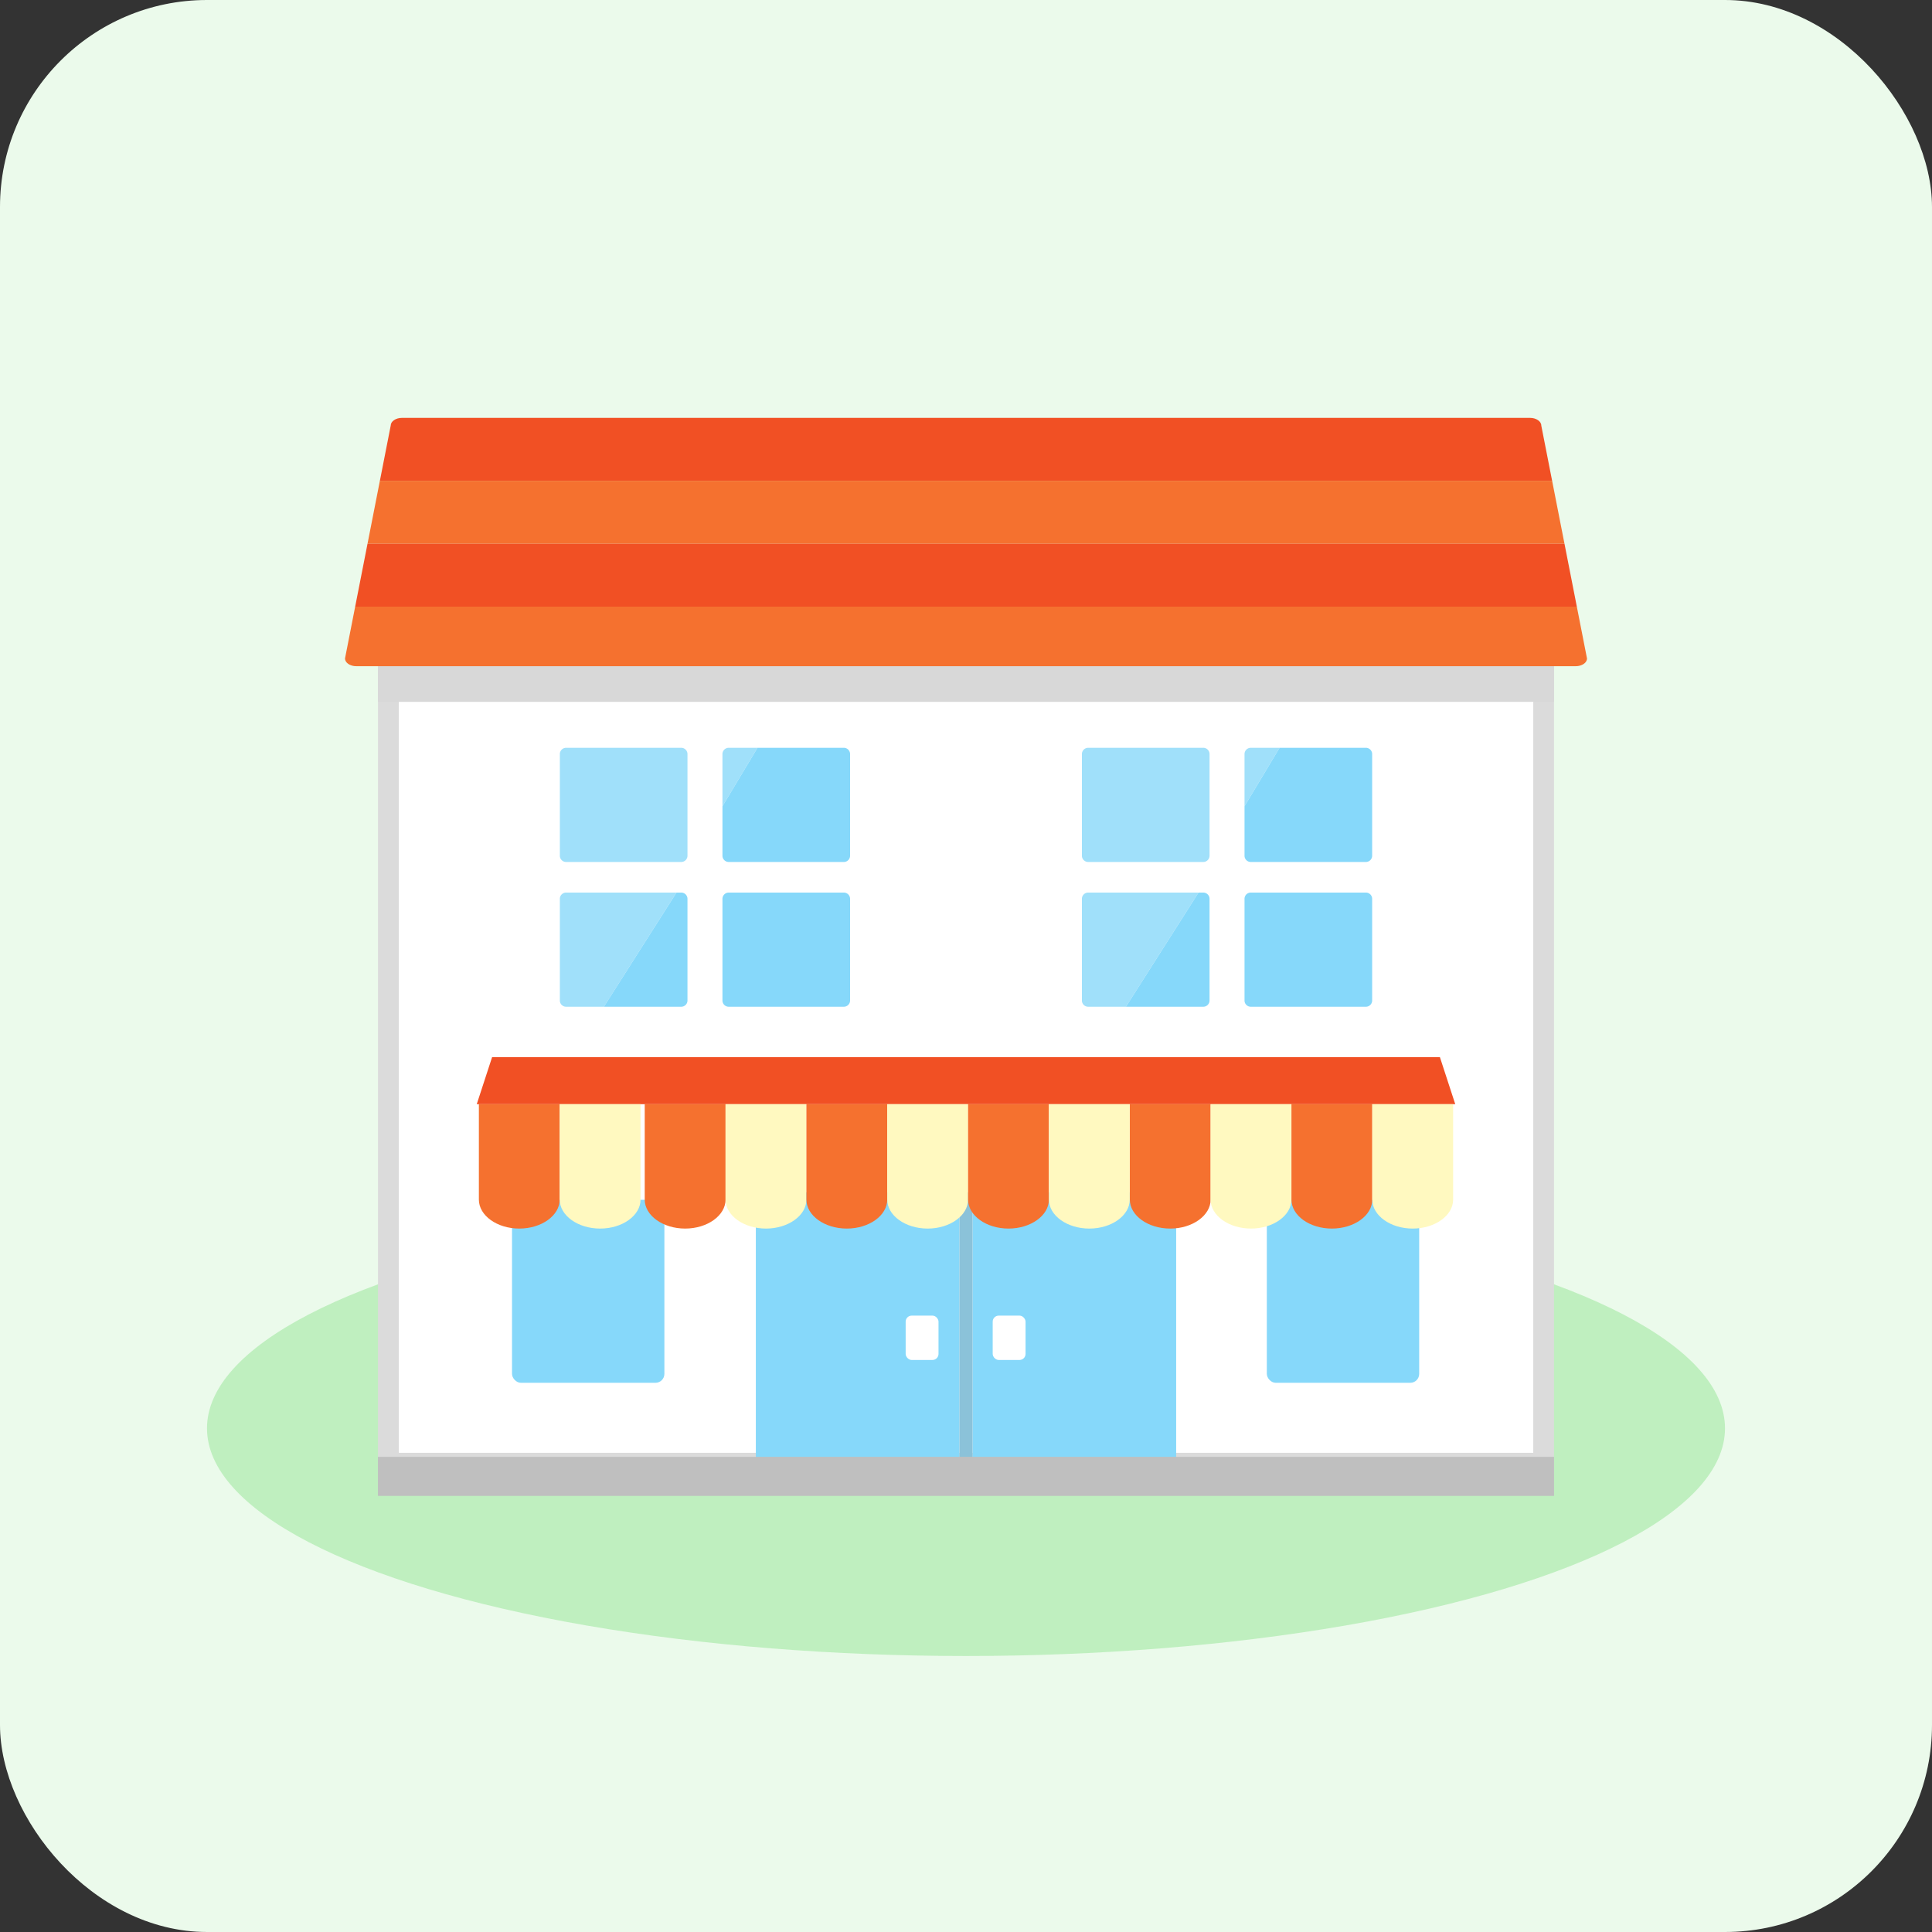 <svg xmlns="http://www.w3.org/2000/svg" width="140" height="140" viewBox="0 0 140 140"><rect x="0" y="0" width="140" height="140" fill="#333333" stroke="none"/><defs><style>.a{fill:#ebfaeb;}.b{fill:#bfefbf;}.c{fill:#fff;}.d{fill:#dbdbdb;}.e{fill:#d8d8d8;}.f{fill:#f15024;}.g{fill:#86d8fa;}.h{fill:#8bc2d9;}.i{fill:#bfbfbf;}.j{fill:#f5712f;}.k{fill:#fff9c0;}.l{fill:#a0e0fa;}</style></defs><title>img_w02_02</title><rect class="a" width="140" height="140" rx="15"/><ellipse class="b" cx="70" cy="103.5" rx="55" ry="16.5"/><rect class="c" x="28.143" y="48.78" width="83.715" height="57.248"/><path class="d" d="M111.105,49.532v55.744H28.9V49.532h82.21m1.5-1.5H27.391V106.78h85.218V48.028Z"/><rect class="e" x="27.388" y="48.028" width="85.224" height="2.831"/><polygon class="f" points="105.453 80.013 34.547 80.013 35.66 76.603 104.34 76.603 105.453 80.013"/><rect class="g" x="37.103" y="86.942" width="11.041" height="13.261" rx="0.647"/><rect class="g" x="91.799" y="86.942" width="11.041" height="13.261" rx="0.647"/><rect class="g" x="54.771" y="86.403" width="14.757" height="20.377"/><rect class="g" x="70.472" y="86.403" width="14.757" height="20.377"/><rect class="h" x="69.528" y="86.403" width="0.944" height="20.377"/><rect class="c" x="65.628" y="95.335" width="2.38" height="3.213" rx="0.437"/><rect class="c" x="71.935" y="95.335" width="2.38" height="3.213" rx="0.437"/><rect class="i" x="27.388" y="105.567" width="85.224" height="2.831"/><path class="j" d="M49.648,89.027h0c-1.611,0-2.929-.945-2.929-2.1V80.013h5.858v6.915C52.577,88.082,51.259,89.027,49.648,89.027Z"/><path class="k" d="M55.506,89.027h0c-1.611,0-2.929-.945-2.929-2.1V80.013h5.858v6.915C58.435,88.082,57.117,89.027,55.506,89.027Z"/><path class="j" d="M61.364,89.027h0c-1.611,0-2.929-.945-2.929-2.1V80.013h5.858v6.915C64.293,88.082,62.975,89.027,61.364,89.027Z"/><path class="k" d="M67.222,89.027h0c-1.611,0-2.929-.945-2.929-2.1V80.013h5.858v6.915C70.151,88.082,68.833,89.027,67.222,89.027Z"/><path class="j" d="M73.08,89.027h0c-1.611,0-2.929-.945-2.929-2.1V80.013h5.858v6.915C76.009,88.082,74.691,89.027,73.08,89.027Z"/><path class="k" d="M78.938,89.027h0c-1.611,0-2.929-.945-2.929-2.1V80.013h5.858v6.915C81.867,88.082,80.549,89.027,78.938,89.027Z"/><path class="j" d="M84.8,89.027h0c-1.611,0-2.929-.945-2.929-2.1V80.013h5.858v6.915C87.725,88.082,86.407,89.027,84.8,89.027Z"/><path class="k" d="M90.654,89.027h0c-1.611,0-2.929-.945-2.929-2.1V80.013h5.858v6.915C93.583,88.082,92.265,89.027,90.654,89.027Z"/><path class="j" d="M96.512,89.027h0c-1.611,0-2.929-.945-2.929-2.1V80.013h5.858v6.915C99.441,88.082,98.123,89.027,96.512,89.027Z"/><path class="k" d="M102.37,89.027h0c-1.611,0-2.929-.945-2.929-2.1V80.013H105.3v6.915C105.3,88.082,103.981,89.027,102.37,89.027Z"/><path class="f" d="M111.688,30.842c0-.31-.366-.561-.818-.561H29.13c-.452,0-.818.251-.818.561l-.785,4h84.946Z"/><path class="j" d="M25,47.716c0,.309.366.56.819.56h88.362c.453,0,.819-.251.819-.56l-.737-3.757H25.737Z"/><polygon class="j" points="112.473 34.84 27.527 34.84 26.632 39.4 113.368 39.4 112.473 34.84"/><polygon class="f" points="26.632 39.4 25.737 43.959 114.263 43.959 113.368 39.4 26.632 39.4"/><path class="l" d="M41,62.461h8.385a.453.453,0,0,0,.432-.472V54.662a.454.454,0,0,0-.432-.473H41a.454.454,0,0,0-.431.473v7.327A.453.453,0,0,0,41,62.461Z"/><path class="l" d="M52.352,54.662v3.76l2.539-4.233H52.784A.454.454,0,0,0,52.352,54.662Z"/><path class="g" d="M52.352,61.989a.454.454,0,0,0,.432.472h8.385a.453.453,0,0,0,.431-.472V54.662a.454.454,0,0,0-.431-.473H54.891l-2.539,4.233Z"/><path class="l" d="M40.569,65.152V72.48a.453.453,0,0,0,.431.472h2.758l5.261-8.272H41A.453.453,0,0,0,40.569,65.152Z"/><path class="g" d="M49.385,72.952a.453.453,0,0,0,.432-.472V65.152a.453.453,0,0,0-.432-.472h-.366l-5.261,8.272Z"/><path class="g" d="M61.169,64.68H52.784a.454.454,0,0,0-.432.472V72.48a.454.454,0,0,0,.432.472h8.385a.453.453,0,0,0,.431-.472V65.152A.453.453,0,0,0,61.169,64.68Z"/><path class="j" d="M37.63,89.027h0c-1.611,0-2.929-.945-2.929-2.1V80.013h5.858v6.915C40.559,88.082,39.241,89.027,37.63,89.027Z"/><path class="k" d="M43.488,89.027h0c-1.611,0-2.929-.945-2.929-2.1V80.013h5.858v6.915C46.417,88.082,45.1,89.027,43.488,89.027Z"/><path class="l" d="M78.831,62.461h8.385a.454.454,0,0,0,.432-.472V54.662a.454.454,0,0,0-.432-.473H78.831a.454.454,0,0,0-.431.473v7.327A.453.453,0,0,0,78.831,62.461Z"/><path class="l" d="M90.183,54.662v3.76l2.539-4.233H90.615A.454.454,0,0,0,90.183,54.662Z"/><path class="g" d="M90.183,61.989a.453.453,0,0,0,.432.472H99a.453.453,0,0,0,.431-.472V54.662A.454.454,0,0,0,99,54.189H92.722l-2.539,4.233Z"/><path class="l" d="M78.4,65.152V72.48a.453.453,0,0,0,.431.472h2.758l5.26-8.272H78.831A.453.453,0,0,0,78.4,65.152Z"/><path class="g" d="M87.216,72.952a.454.454,0,0,0,.432-.472V65.152a.454.454,0,0,0-.432-.472h-.367l-5.26,8.272Z"/><path class="g" d="M99,64.68H90.615a.453.453,0,0,0-.432.472V72.48a.453.453,0,0,0,.432.472H99a.453.453,0,0,0,.431-.472V65.152A.453.453,0,0,0,99,64.68Z"/></svg>